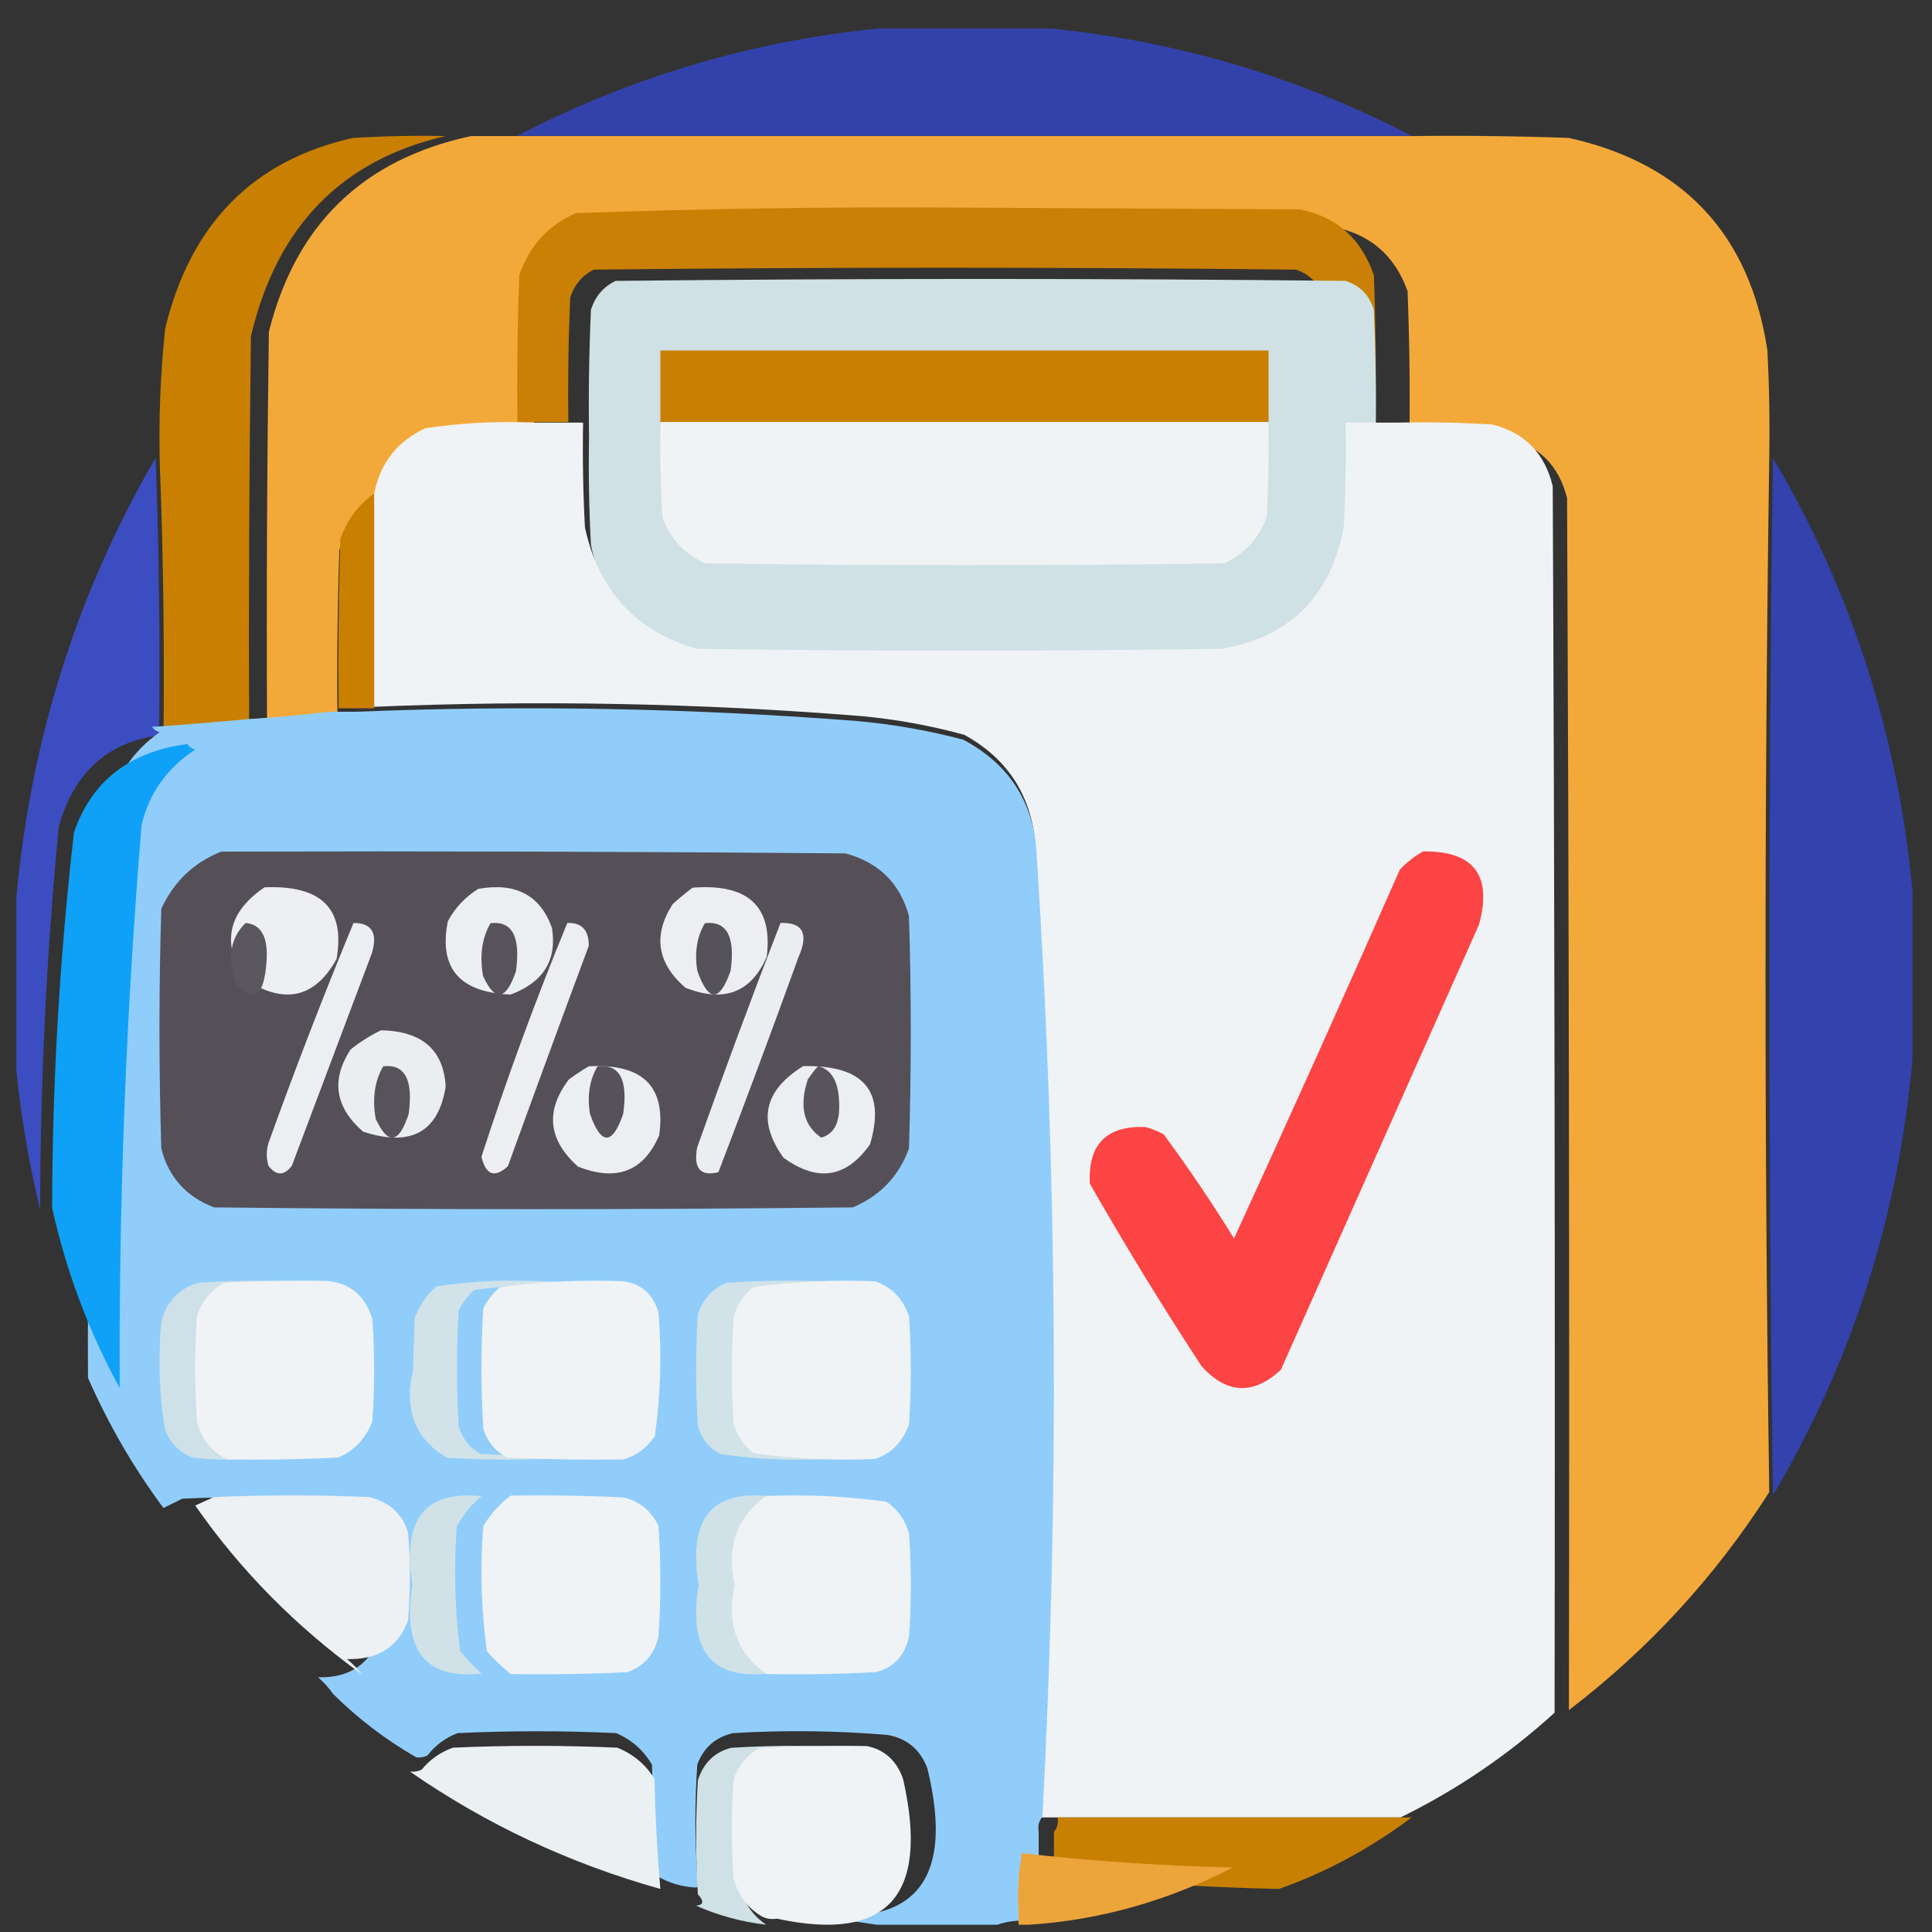 <?xml version="1.0" encoding="UTF-8"?> <svg xmlns="http://www.w3.org/2000/svg" width="54" height="54" viewBox="0 0 54 54" fill="none"><rect x="0" y="0" width="54" height="54" fill="#333333" stroke="none"/><g clip-path="url(#clip0_3014_27669)"><path opacity="0.983" fill-rule="evenodd" clip-rule="evenodd" d="M24.541 0.797C26.152 0.797 27.762 0.797 29.373 0.797C32.929 1.155 36.291 2.155 39.457 3.797C31.124 3.797 22.79 3.797 14.457 3.797C17.623 2.155 20.985 1.155 24.541 0.797Z" fill="#3342AD"></path><path opacity="0.999" fill-rule="evenodd" clip-rule="evenodd" d="M13.165 3.803C13.718 3.803 14.271 3.803 14.824 3.803C23.049 3.803 31.273 3.803 39.498 3.803C40.95 3.786 42.401 3.803 43.852 3.855C47.06 4.572 48.909 6.552 49.399 9.793C49.451 10.791 49.468 11.789 49.451 12.788C49.312 22.426 49.312 32.065 49.451 41.704C47.95 44.06 46.084 46.091 43.852 47.797C43.87 36.506 43.852 25.215 43.8 13.924C43.576 13.012 43.006 12.444 42.09 12.22C41.192 12.168 40.294 12.151 39.394 12.168C39.412 10.825 39.394 9.483 39.343 8.141C38.982 7.127 38.274 6.525 37.217 6.333C33.831 6.316 30.444 6.299 27.058 6.282C23.561 6.266 20.071 6.317 16.587 6.437C15.803 6.77 15.267 7.338 14.98 8.141C14.928 9.483 14.911 10.825 14.928 12.168C13.917 12.125 12.915 12.176 11.921 12.323C11.13 12.677 10.646 13.279 10.47 14.13C10.013 14.432 9.684 14.845 9.485 15.37C9.433 16.918 9.416 18.467 9.433 20.017C9.537 20.017 9.641 20.017 9.744 20.017C9.001 20.105 8.241 20.174 7.464 20.223C7.446 16.574 7.464 12.925 7.515 9.277C8.262 6.278 10.145 4.453 13.165 3.803Z" fill="#F3A939"></path><path fill-rule="evenodd" clip-rule="evenodd" d="M12.457 3.803C9.548 4.468 7.733 6.333 7.014 9.397C6.964 13.127 6.947 16.856 6.964 20.586C6.166 20.668 5.367 20.738 4.567 20.797C4.6 18.175 4.567 15.571 4.467 12.986C4.434 11.715 4.483 10.448 4.617 9.186C5.321 6.261 7.069 4.484 9.86 3.856C10.725 3.803 11.591 3.786 12.457 3.803Z" fill="#C98002"></path><path fill-rule="evenodd" clip-rule="evenodd" d="M38.451 11.797C37.976 11.797 37.502 11.797 37.028 11.797C37.045 10.639 37.028 9.482 36.977 8.325C36.858 7.921 36.604 7.658 36.215 7.536C29.676 7.466 23.137 7.466 16.598 7.536C16.27 7.7 16.049 7.963 15.937 8.325C15.886 9.482 15.869 10.639 15.886 11.797C15.412 11.797 14.938 11.797 14.463 11.797C14.446 10.429 14.463 9.061 14.514 7.694C14.796 6.876 15.321 6.297 16.09 5.958C19.506 5.836 22.927 5.783 26.355 5.8C29.676 5.817 32.996 5.835 36.316 5.852C37.352 6.048 38.047 6.661 38.4 7.694C38.451 9.061 38.468 10.429 38.451 11.797Z" fill="#C98004"></path><path fill-rule="evenodd" clip-rule="evenodd" d="M38.45 12.218C38.468 13.226 38.45 14.232 38.398 15.238C38.015 17.246 36.834 18.414 34.856 18.743C29.818 18.815 24.779 18.815 19.741 18.743C17.984 18.234 16.909 17.066 16.517 15.238C16.464 14.232 16.446 13.226 16.464 12.218C16.446 11.031 16.464 9.845 16.517 8.659C16.633 8.289 16.862 8.019 17.204 7.851C24.004 7.779 30.804 7.779 37.605 7.851C38.01 7.976 38.274 8.246 38.398 8.659C38.45 9.845 38.468 11.031 38.45 12.218Z" fill="#D0E1E5"></path><path fill-rule="evenodd" clip-rule="evenodd" d="M35.457 11.797C29.79 11.797 24.124 11.797 18.457 11.797C18.457 11.13 18.457 10.463 18.457 9.797C24.124 9.797 29.79 9.797 35.457 9.797C35.457 10.463 35.457 11.13 35.457 11.797Z" fill="#C98002"></path><path fill-rule="evenodd" clip-rule="evenodd" d="M14.863 11.812C15.341 11.812 15.819 11.812 16.297 11.812C16.28 12.788 16.297 13.763 16.349 14.738C16.729 16.51 17.771 17.642 19.474 18.135C24.358 18.205 29.242 18.205 34.126 18.135C36.044 17.817 37.188 16.685 37.559 14.738C37.61 13.763 37.627 12.788 37.61 11.812C38.088 11.812 38.566 11.812 39.045 11.812C39.933 11.794 40.821 11.812 41.709 11.864C42.614 12.091 43.177 12.665 43.399 13.589C43.451 25.016 43.468 36.443 43.451 47.87C42.156 49.05 40.721 50.025 39.147 50.797C35.8 50.797 32.453 50.797 29.106 50.797C29.566 41.805 29.515 32.816 28.952 23.831C28.896 22.341 28.23 21.244 26.954 20.539C26.014 20.281 25.058 20.107 24.085 20.016C19.547 19.651 15.004 19.564 10.457 19.755C10.457 17.769 10.457 15.783 10.457 13.798C10.631 12.936 11.109 12.326 11.892 11.969C12.874 11.82 13.864 11.768 14.863 11.812Z" fill="#F0F3F5"></path><path fill-rule="evenodd" clip-rule="evenodd" d="M18.463 11.797C24.126 11.797 29.788 11.797 35.451 11.797C35.468 12.686 35.451 13.575 35.399 14.463C35.184 15.053 34.786 15.48 34.208 15.745C29.374 15.814 24.54 15.814 19.706 15.745C19.128 15.48 18.731 15.053 18.515 14.463C18.463 13.575 18.446 12.686 18.463 11.797Z" fill="#F0F3F4"></path><path opacity="0.988" fill-rule="evenodd" clip-rule="evenodd" d="M49.552 12.797C51.745 16.497 53.046 20.537 53.457 24.915C53.457 26.468 53.457 28.022 53.457 29.575C53.066 33.992 51.765 38.066 49.552 41.797C49.425 32.13 49.425 22.463 49.552 12.797Z" fill="#3342AD"></path><path opacity="0.974" fill-rule="evenodd" clip-rule="evenodd" d="M4.35 12.797C4.445 15.369 4.477 17.959 4.445 20.567C4.414 20.567 4.382 20.567 4.35 20.567C2.969 20.782 2.067 21.622 1.644 23.087C1.302 26.645 1.127 30.215 1.122 33.797C0.808 32.52 0.586 31.225 0.457 29.912C0.457 28.302 0.457 26.692 0.457 25.082C0.866 20.644 2.164 16.549 4.35 12.797Z" fill="#3D4EC5"></path><path fill-rule="evenodd" clip-rule="evenodd" d="M10.457 13.797C10.457 15.797 10.457 17.797 10.457 19.797C10.225 19.797 9.993 19.797 9.761 19.797C9.662 19.797 9.563 19.797 9.463 19.797C9.447 18.217 9.463 16.638 9.513 15.06C9.704 14.525 10.019 14.104 10.457 13.797Z" fill="#C98001"></path><path fill-rule="evenodd" clip-rule="evenodd" d="M29.137 50.781C29.039 50.892 29.004 51.031 29.032 51.197C29.032 51.509 29.032 51.821 29.032 52.133C28.928 52.528 28.893 52.944 28.927 53.381C28.831 53.455 28.796 53.559 28.821 53.693C28.482 53.66 28.166 53.695 27.872 53.797C26.747 53.797 25.622 53.797 24.498 53.797C23.686 53.678 22.878 53.539 22.072 53.381C25.447 54.056 26.73 52.739 25.921 49.429C25.726 48.906 25.357 48.594 24.814 48.493C23.391 48.372 21.95 48.355 20.491 48.441C19.994 48.556 19.66 48.85 19.489 49.325C19.419 50.365 19.419 51.405 19.489 52.445C19.68 52.632 19.663 52.736 19.436 52.757C19.05 52.734 18.699 52.63 18.382 52.445C18.296 51.413 18.244 50.373 18.224 49.325C17.989 48.921 17.655 48.626 17.222 48.441C15.745 48.372 14.269 48.372 12.793 48.441C12.452 48.569 12.171 48.777 11.949 49.065C11.849 49.115 11.744 49.133 11.633 49.117C10.783 48.628 10.009 48.039 9.313 47.349C9.195 47.18 9.054 47.024 8.891 46.881C9.777 46.905 10.357 46.506 10.631 45.685C10.702 44.784 10.702 43.883 10.631 42.981C10.473 42.409 10.104 42.045 9.524 41.889C8.048 41.82 6.572 41.82 5.095 41.889C4.917 41.977 4.741 42.064 4.568 42.149C3.732 41.022 3.029 39.808 2.459 38.51C2.435 33.198 2.628 27.894 3.039 22.598C3.238 21.701 3.713 20.99 4.463 20.466C4.366 20.438 4.296 20.386 4.252 20.31C4.287 20.31 4.322 20.31 4.357 20.31C5.202 20.253 6.045 20.183 6.888 20.102C7.678 20.053 8.452 19.984 9.208 19.894C9.454 19.894 9.7 19.894 9.946 19.894C14.625 19.705 19.3 19.791 23.97 20.154C24.971 20.245 25.956 20.418 26.923 20.674C28.237 21.375 28.922 22.468 28.979 23.95C29.558 32.89 29.611 41.834 29.137 50.781Z" fill="#91CDFA"></path><path fill-rule="evenodd" clip-rule="evenodd" d="M5.235 20.797C5.281 20.871 5.355 20.922 5.457 20.951C4.667 21.469 4.167 22.172 3.957 23.06C3.524 28.298 3.32 33.544 3.346 38.797C2.476 37.204 1.846 35.524 1.457 33.757C1.464 30.248 1.667 26.751 2.068 23.265C2.563 21.83 3.619 21.007 5.235 20.797Z" fill="#0FA1F7"></path><path fill-rule="evenodd" clip-rule="evenodd" d="M6.182 23.803C11.998 23.786 17.815 23.803 23.631 23.853C24.561 24.103 25.153 24.686 25.406 25.602C25.474 27.767 25.474 29.933 25.406 32.098C25.128 32.872 24.604 33.422 23.834 33.747C17.882 33.813 11.931 33.813 5.979 33.747C5.198 33.444 4.707 32.894 4.508 32.098C4.44 29.866 4.44 27.634 4.508 25.402C4.857 24.642 5.414 24.109 6.182 23.803Z" fill="#555058"></path><path fill-rule="evenodd" clip-rule="evenodd" d="M39.779 23.797C41.192 23.782 41.713 24.462 41.341 25.838C39.494 29.988 37.647 34.138 35.8 38.288C35.029 38.999 34.29 38.965 33.584 38.186C32.491 36.516 31.45 34.815 30.461 33.084C30.406 31.983 30.926 31.456 32.023 31.502C32.198 31.55 32.366 31.618 32.526 31.706C33.22 32.647 33.875 33.617 34.491 34.614C36.061 31.194 37.606 27.758 39.125 24.307C39.323 24.098 39.541 23.928 39.779 23.797Z" fill="#FC4444"></path><path fill-rule="evenodd" clip-rule="evenodd" d="M7.392 24.801C8.985 24.733 9.656 25.403 9.406 26.809C8.793 27.907 7.932 28.09 6.824 27.357C6.189 26.344 6.378 25.493 7.392 24.801Z" fill="#EDEFF2"></path><path fill-rule="evenodd" clip-rule="evenodd" d="M13.37 24.844C14.415 24.658 15.101 25.022 15.427 25.934C15.573 26.836 15.188 27.457 14.273 27.797C12.843 27.741 12.258 27.06 12.517 25.752C12.715 25.376 12.999 25.073 13.37 24.844Z" fill="#ECEFF1"></path><path fill-rule="evenodd" clip-rule="evenodd" d="M19.358 24.811C20.91 24.69 21.601 25.331 21.432 26.736C20.998 27.743 20.239 28.033 19.156 27.607C18.363 26.917 18.245 26.138 18.802 25.27C18.985 25.105 19.17 24.952 19.358 24.811Z" fill="#ECEEF1"></path><path fill-rule="evenodd" clip-rule="evenodd" d="M9.881 25.797C10.393 25.797 10.563 26.08 10.393 26.645C9.648 28.625 8.902 30.605 8.156 32.585C7.939 32.867 7.721 32.867 7.504 32.585C7.441 32.373 7.441 32.16 7.504 31.948C8.253 29.865 9.045 27.815 9.881 25.797Z" fill="#ECEFF1"></path><path fill-rule="evenodd" clip-rule="evenodd" d="M15.857 25.798C16.258 25.781 16.458 25.994 16.457 26.435C15.694 28.485 14.94 30.539 14.195 32.597C13.825 32.933 13.579 32.845 13.457 32.331C14.177 30.109 14.977 27.931 15.857 25.798Z" fill="#ECEEF0"></path><path fill-rule="evenodd" clip-rule="evenodd" d="M21.815 25.798C22.443 25.775 22.61 26.094 22.317 26.755C21.588 28.772 20.842 30.775 20.079 32.764C19.576 32.888 19.378 32.658 19.485 32.073C20.236 29.961 21.013 27.87 21.815 25.798Z" fill="#EBEEF0"></path><path fill-rule="evenodd" clip-rule="evenodd" d="M6.865 25.797C7.304 25.837 7.499 26.195 7.45 26.872C7.379 27.871 7.087 28.061 6.572 27.441C6.351 26.75 6.448 26.202 6.865 25.797Z" fill="#5B575F"></path><path fill-rule="evenodd" clip-rule="evenodd" d="M13.71 25.804C14.316 25.732 14.554 26.179 14.422 27.144C14.143 27.967 13.836 28.012 13.501 27.278C13.401 26.71 13.471 26.218 13.71 25.804Z" fill="#58535B"></path><path fill-rule="evenodd" clip-rule="evenodd" d="M19.702 25.804C20.315 25.733 20.555 26.176 20.421 27.133C20.111 28.018 19.801 28.018 19.49 27.133C19.408 26.624 19.478 26.181 19.702 25.804Z" fill="#56525A"></path><path fill-rule="evenodd" clip-rule="evenodd" d="M10.65 28.797C11.797 28.82 12.399 29.344 12.457 30.371C12.252 31.646 11.482 32.066 10.148 31.63C9.364 30.947 9.247 30.183 9.797 29.336C10.065 29.12 10.35 28.941 10.65 28.797Z" fill="#EBEEF0"></path><path fill-rule="evenodd" clip-rule="evenodd" d="M16.456 29.804C17.962 29.721 18.618 30.364 18.424 31.733C17.99 32.742 17.233 33.033 16.153 32.606C15.319 31.858 15.235 31.046 15.9 30.171C16.083 30.036 16.268 29.913 16.456 29.804Z" fill="#ECEFF1"></path><path fill-rule="evenodd" clip-rule="evenodd" d="M22.451 29.798C24.144 29.765 24.765 30.496 24.315 31.99C23.65 32.926 22.844 33.047 21.897 32.356C21.163 31.334 21.348 30.481 22.451 29.798Z" fill="#ECEFF1"></path><path fill-rule="evenodd" clip-rule="evenodd" d="M10.71 29.804C11.316 29.733 11.554 30.177 11.422 31.138C11.151 31.969 10.844 32.014 10.501 31.271C10.401 30.706 10.471 30.217 10.71 29.804Z" fill="#58535B"></path><path fill-rule="evenodd" clip-rule="evenodd" d="M16.701 29.803C17.319 29.736 17.558 30.179 17.418 31.134C17.113 32.018 16.804 32.018 16.49 31.134C16.408 30.625 16.478 30.181 16.701 29.803Z" fill="#57525A"></path><path fill-rule="evenodd" clip-rule="evenodd" d="M22.869 29.797C23.241 29.895 23.435 30.229 23.453 30.797C23.486 31.365 23.32 31.698 22.952 31.797C22.46 31.458 22.334 30.916 22.577 30.172C22.672 30.03 22.77 29.905 22.869 29.797Z" fill="#59545C"></path><path fill-rule="evenodd" clip-rule="evenodd" d="M9.457 35.902C8.49 35.885 7.523 35.902 6.557 35.954C6.202 36.151 5.952 36.446 5.808 36.838C5.741 37.809 5.741 38.78 5.808 39.75C5.934 40.245 6.217 40.592 6.657 40.79C6.223 40.808 5.79 40.79 5.358 40.738C5.008 40.582 4.758 40.322 4.608 39.958C4.449 38.961 4.416 37.956 4.508 36.942C4.658 36.37 5.008 36.006 5.558 35.85C6.875 35.764 8.175 35.782 9.457 35.902Z" fill="#CEE1E8"></path><path fill-rule="evenodd" clip-rule="evenodd" d="M9.157 35.803C9.788 35.865 10.205 36.219 10.407 36.864C10.474 37.819 10.474 38.774 10.407 39.729C10.221 40.209 9.904 40.545 9.457 40.737C8.424 40.79 7.391 40.808 6.357 40.79C5.917 40.587 5.633 40.234 5.507 39.729C5.44 38.739 5.44 37.748 5.507 36.758C5.651 36.358 5.901 36.057 6.257 35.856C7.223 35.803 8.19 35.786 9.157 35.803Z" fill="#F0F3F5"></path><path fill-rule="evenodd" clip-rule="evenodd" d="M16.457 35.903C15.377 35.855 14.306 35.907 13.245 36.059C13.069 36.221 12.927 36.412 12.819 36.631C12.757 37.707 12.757 38.783 12.819 39.858C12.924 40.216 13.129 40.476 13.434 40.639C14.441 40.691 15.449 40.708 16.457 40.691C15.151 40.812 13.828 40.829 12.489 40.743C11.601 40.218 11.286 39.403 11.544 38.297C11.56 37.811 11.575 37.325 11.591 36.84C11.721 36.488 11.925 36.193 12.205 35.955C12.954 35.838 13.71 35.786 14.473 35.798C15.151 35.798 15.812 35.833 16.457 35.903Z" fill="#D1E3E8"></path><path fill-rule="evenodd" clip-rule="evenodd" d="M17.436 35.814C17.929 35.887 18.252 36.175 18.405 36.68C18.5 37.841 18.465 38.995 18.303 40.141C18.083 40.464 17.794 40.681 17.436 40.79C16.347 40.808 15.259 40.79 14.171 40.736C13.842 40.567 13.621 40.296 13.508 39.925C13.44 38.807 13.44 37.689 13.508 36.572C13.624 36.343 13.777 36.145 13.967 35.977C15.113 35.819 16.269 35.765 17.436 35.814Z" fill="#F0F3F5"></path><path fill-rule="evenodd" clip-rule="evenodd" d="M24.457 35.903C23.357 35.855 22.268 35.907 21.188 36.059C20.937 36.26 20.761 36.521 20.659 36.839C20.595 37.811 20.595 38.782 20.659 39.754C20.761 40.073 20.937 40.333 21.188 40.535C22.268 40.686 23.357 40.738 24.457 40.691C23.801 40.76 23.128 40.795 22.438 40.795C21.662 40.807 20.892 40.755 20.13 40.639C19.82 40.476 19.611 40.216 19.505 39.858C19.441 38.817 19.441 37.776 19.505 36.735C19.649 36.301 19.922 36.007 20.322 35.85C21.717 35.764 23.095 35.782 24.457 35.903Z" fill="#D1E2E8"></path><path fill-rule="evenodd" clip-rule="evenodd" d="M24.457 35.814C24.916 35.968 25.233 36.291 25.407 36.786C25.474 37.793 25.474 38.8 25.407 39.808C25.233 40.302 24.916 40.626 24.457 40.779C23.313 40.828 22.18 40.774 21.057 40.617C20.797 40.408 20.613 40.138 20.507 39.808C20.44 38.8 20.44 37.793 20.507 36.786C20.613 36.455 20.797 36.185 21.057 35.976C22.18 35.819 23.313 35.765 24.457 35.814Z" fill="#F0F3F5"></path><path fill-rule="evenodd" clip-rule="evenodd" d="M10.112 46.797C8.265 45.459 6.714 43.886 5.457 42.08C5.627 42.002 5.799 41.924 5.974 41.844C7.423 41.781 8.871 41.781 10.319 41.844C10.888 41.986 11.25 42.316 11.405 42.834C11.474 43.652 11.474 44.47 11.405 45.287C11.136 46.032 10.567 46.394 9.698 46.372C9.858 46.502 9.996 46.643 10.112 46.797Z" fill="#EDF1F3"></path><path fill-rule="evenodd" clip-rule="evenodd" d="M13.457 41.818C13.184 42.044 12.954 42.325 12.768 42.661C12.682 43.829 12.713 44.989 12.86 46.142C13.049 46.377 13.248 46.588 13.457 46.774C11.878 46.947 11.235 46.121 11.528 44.296C11.23 42.477 11.873 41.651 13.457 41.818Z" fill="#D0E2E7"></path><path fill-rule="evenodd" clip-rule="evenodd" d="M14.274 41.803C15.329 41.786 16.383 41.803 17.437 41.856C17.88 41.964 18.203 42.229 18.406 42.652C18.474 43.678 18.474 44.703 18.406 45.729C18.297 46.231 18.008 46.568 17.539 46.737C16.451 46.79 15.363 46.808 14.274 46.79C14.043 46.603 13.822 46.391 13.611 46.154C13.449 44.994 13.415 43.827 13.509 42.652C13.716 42.313 13.971 42.031 14.274 41.803Z" fill="#F0F3F5"></path><path fill-rule="evenodd" clip-rule="evenodd" d="M21.457 41.818C20.691 42.395 20.416 43.221 20.63 44.297C20.417 45.367 20.693 46.193 21.457 46.776C19.873 46.943 19.23 46.116 19.528 44.297C19.23 42.477 19.873 41.651 21.457 41.818Z" fill="#D0E2E7"></path><path fill-rule="evenodd" clip-rule="evenodd" d="M21.419 41.813C22.543 41.767 23.659 41.82 24.768 41.972C25.087 42.181 25.3 42.481 25.408 42.872C25.474 43.825 25.474 44.778 25.408 45.731C25.293 46.278 24.981 46.614 24.472 46.737C23.455 46.79 22.437 46.808 21.419 46.79C20.599 46.206 20.304 45.376 20.533 44.301C20.302 43.222 20.598 42.392 21.419 41.813Z" fill="#F0F3F5"></path><path fill-rule="evenodd" clip-rule="evenodd" d="M18.457 52.797C15.907 52.08 13.574 50.986 11.457 49.515C11.572 49.53 11.681 49.513 11.785 49.463C12.015 49.179 12.307 48.974 12.66 48.848C14.191 48.78 15.723 48.78 17.254 48.848C17.704 49.031 18.05 49.321 18.293 49.72C18.314 50.753 18.369 51.779 18.457 52.797Z" fill="#EBF0F2"></path><path fill-rule="evenodd" clip-rule="evenodd" d="M24.457 48.905C23.443 48.887 22.43 48.905 21.418 48.958C21.069 49.159 20.824 49.461 20.683 49.862C20.617 50.819 20.617 51.776 20.683 52.733C20.802 53.198 21.047 53.553 21.418 53.797C20.731 53.717 20.078 53.54 19.457 53.265C19.667 53.244 19.684 53.138 19.506 52.946C19.441 51.883 19.441 50.819 19.506 49.756C19.666 49.27 19.976 48.969 20.437 48.852C21.794 48.764 23.134 48.781 24.457 48.905Z" fill="#CFE1E7"></path><path fill-rule="evenodd" clip-rule="evenodd" d="M24.227 48.803C24.725 48.903 25.063 49.211 25.242 49.727C25.983 52.994 24.807 54.294 21.714 53.627C21.529 53.656 21.368 53.622 21.23 53.525C20.864 53.289 20.623 52.947 20.505 52.498C20.441 51.574 20.441 50.651 20.505 49.727C20.645 49.339 20.887 49.049 21.23 48.855C22.229 48.803 23.228 48.786 24.227 48.803Z" fill="#F0F3F5"></path><path fill-rule="evenodd" clip-rule="evenodd" d="M29.567 50.797C32.864 50.797 36.16 50.797 39.457 50.797C39.422 50.797 39.355 50.797 39.255 50.797C36.026 50.797 32.796 50.797 29.567 50.797C29.591 50.797 29.557 50.797 29.466 50.797C29.439 50.797 29.473 50.797 29.567 50.797Z" fill="#D7AE63"></path><path fill-rule="evenodd" clip-rule="evenodd" d="M39.457 50.797C38.293 51.669 37.056 52.336 35.746 52.797C33.63 52.752 31.534 52.618 29.457 52.397C29.457 51.997 29.457 51.597 29.457 51.197C29.55 51.102 29.585 50.969 29.56 50.797C32.859 50.797 36.158 50.797 39.457 50.797Z" fill="#C88003"></path><path fill-rule="evenodd" clip-rule="evenodd" d="M28.565 51.797C30.511 52.019 32.475 52.152 34.457 52.197C32.629 53.137 30.729 53.67 28.758 53.797C28.661 53.797 28.565 53.797 28.468 53.797C28.468 53.663 28.468 53.53 28.468 53.397C28.438 52.837 28.47 52.303 28.565 51.797Z" fill="#ECA53B"></path></g><defs><clipPath id="clip0_3014_27669"><rect width="53" height="53" fill="white" transform="translate(0.457 0.797)"></rect></clipPath></defs></svg> 